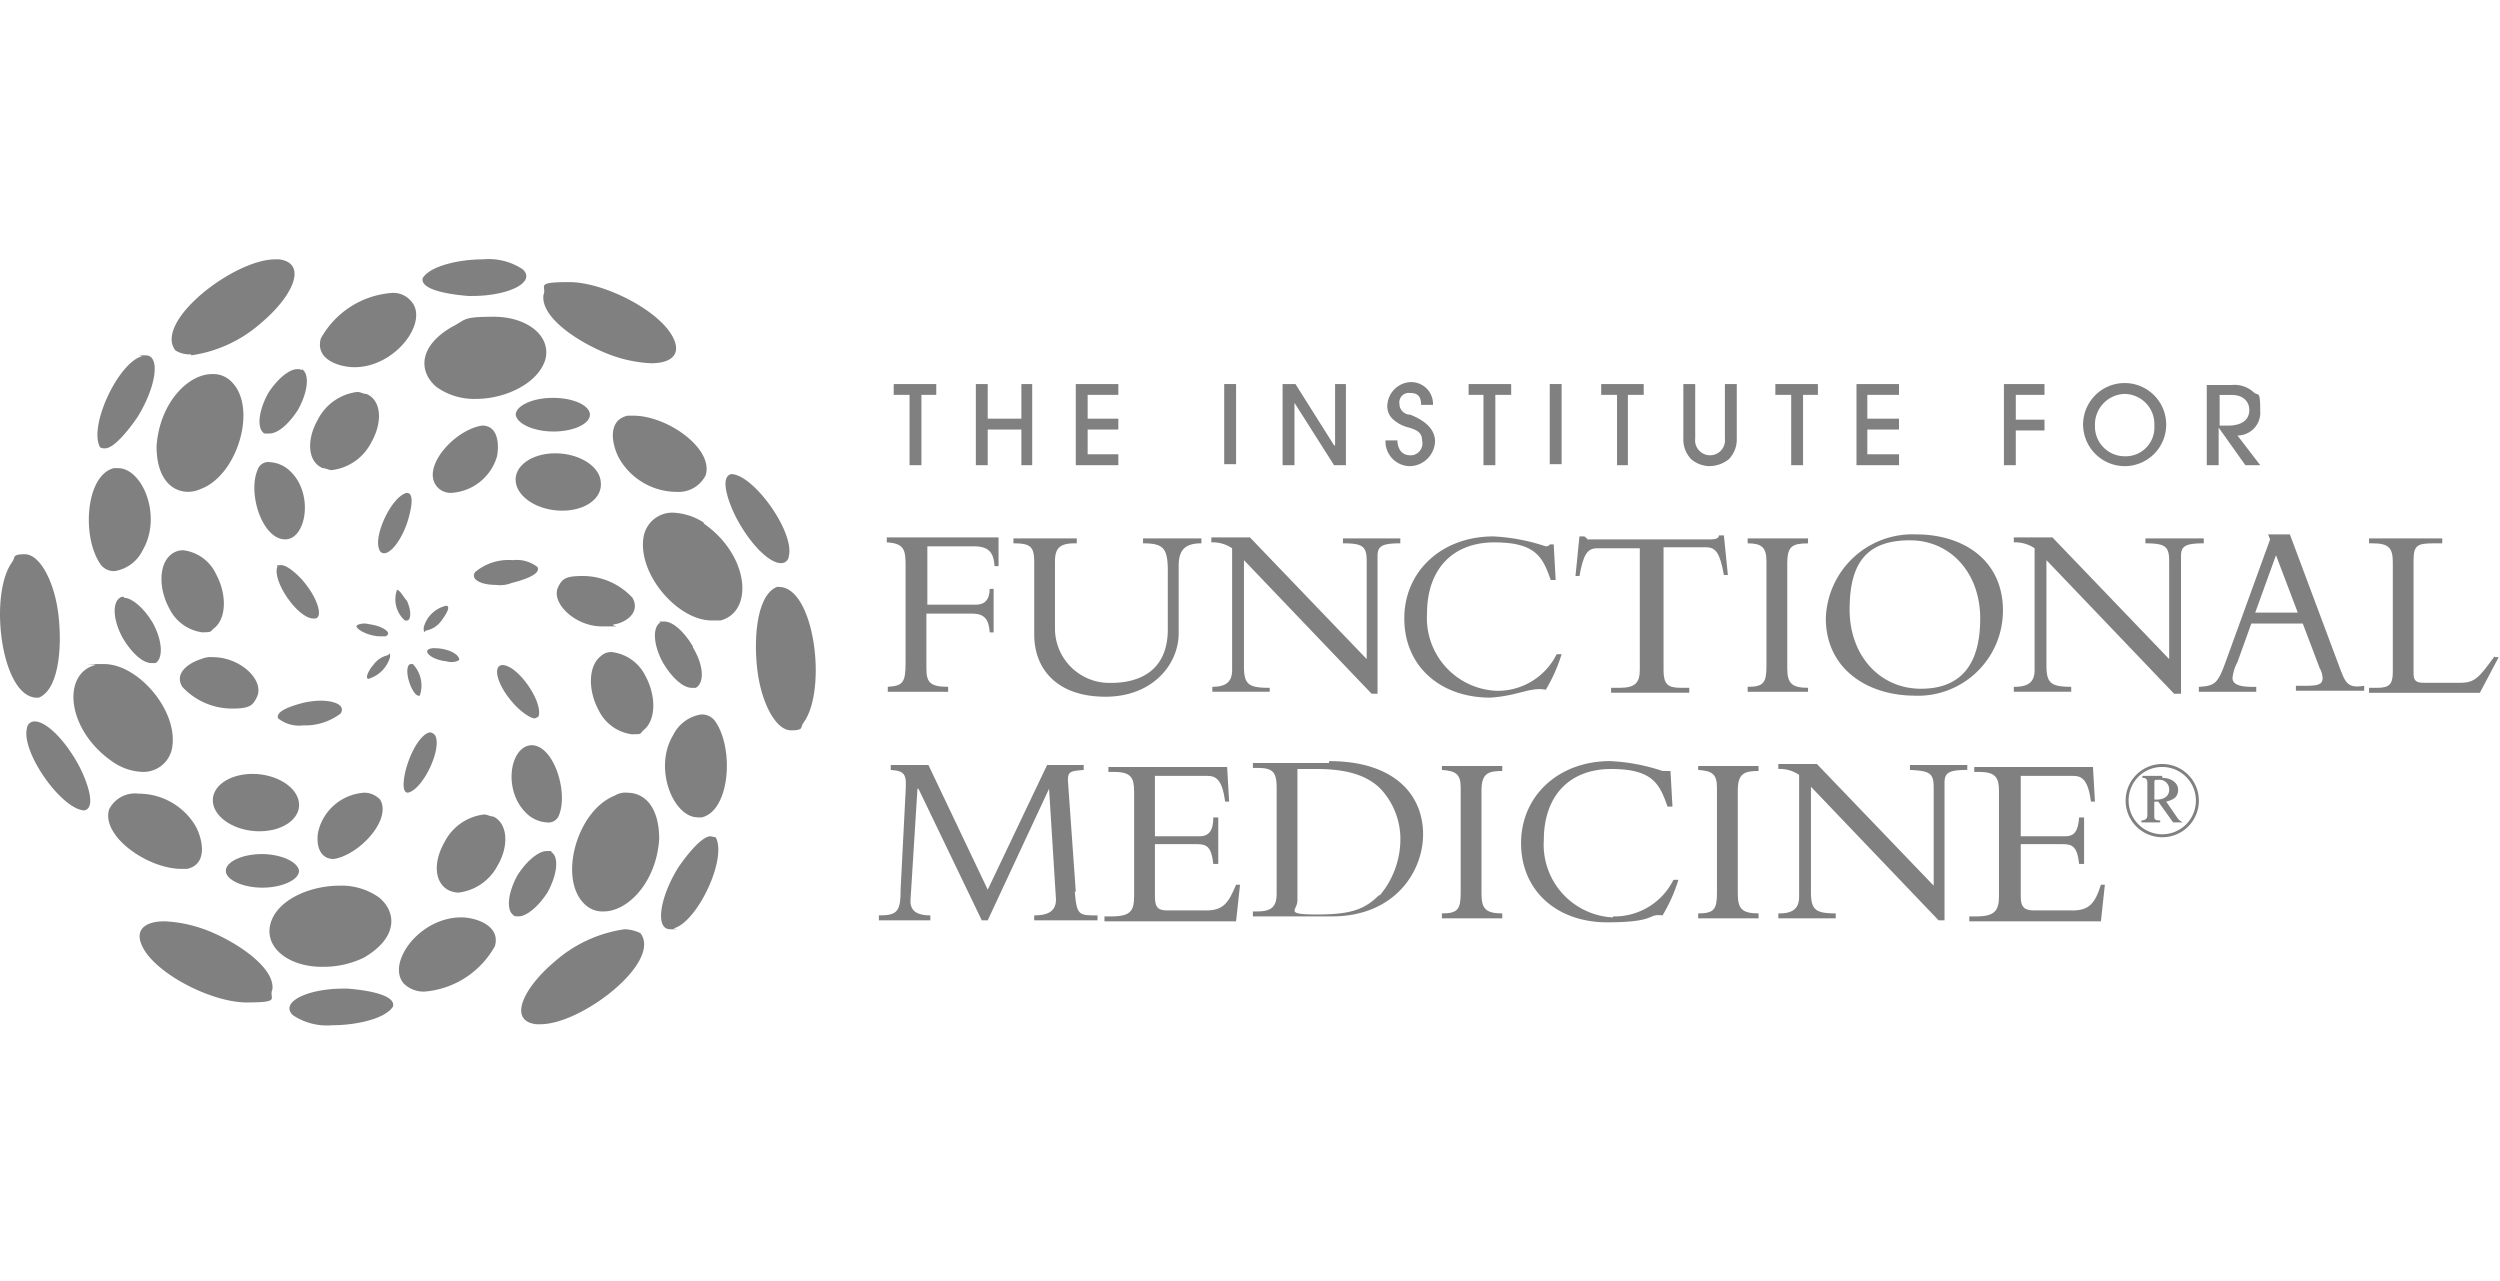 <?xml version="1.0" encoding="UTF-8"?>
<svg xmlns="http://www.w3.org/2000/svg" width="161.462" height="82.735" viewBox="0 0 161.462 82.735">
  <g id="byh-sobre-logo-03" transform="translate(0)">
    <rect id="Retângulo_248" data-name="Retângulo 248" width="161.206" height="82.735" transform="translate(0.256 0)" fill="#fff" opacity="0"></rect>
    <g id="byh-formacao-08" transform="translate(0 16.75)">
      <g id="Desktop-Header-_-Footer-v3" data-name="Desktop-Header-+-Footer-v3" transform="translate(0)">
        <g id="Logo">
          <g id="Group">
            <g id="Grupo_441" data-name="Grupo 441" transform="translate(1.701)">
              <path id="Shape" d="M40.048,23.6c-.959.192-2.173,2.748-1.789,3.643a.326.326,0,0,0,.32.256c.447,0,1.086-.831,1.47-1.917.192-.575.575-1.981,0-1.981" transform="translate(-15.47 -8.518)" fill="gray" fill-rule="evenodd"></path>
              <path id="Shape-2" data-name="Shape" d="M46.9,16.8h0c-1.725.256-3.834,2.556-3,3.834a1.161,1.161,0,0,0,1.023.511,3.275,3.275,0,0,0,2.94-2.365c.128-.639.128-1.981-.959-1.981" transform="translate(-17.463 -6.064)" fill="gray" fill-rule="evenodd"></path>
              <path id="Shape-3" data-name="Shape" d="M30.767,44.6a5.594,5.594,0,0,0-1.022.128c-.511.128-1.917.511-1.662,1.023a2.174,2.174,0,0,0,1.6.447,3.806,3.806,0,0,0,2.428-.767c.32-.511-.32-.831-1.342-.831" transform="translate(-11.813 -16.098)" fill="gray" fill-rule="evenodd"></path>
              <path id="Shape-4" data-name="Shape" d="M20.293,40.2a1.621,1.621,0,0,0-.767.128c-.639.192-1.789.831-1.214,1.789a4.382,4.382,0,0,0,3.2,1.406c1.15,0,1.342-.192,1.6-.7.575-1.086-1.023-2.62-2.812-2.62" transform="translate(-8.241 -14.51)" fill="gray" fill-rule="evenodd"></path>
              <path id="Shape-5" data-name="Shape" d="M52.632,44.451a.91.91,0,0,0,.256-.128c.32-.895-1.278-3.259-2.3-3.323h0c-.7,0-.383,1.278.639,2.428.256.32,1.022,1.023,1.47,1.023" transform="translate(-19.81 -14.798)" fill="gray" fill-rule="evenodd"></path>
              <path id="Shape-6" data-name="Shape" d="M52.97,49.1h0c-1.406.064-1.853,2.876-.383,4.346a2.055,2.055,0,0,0,1.342.639.733.733,0,0,0,.831-.511c.575-1.534-.383-4.473-1.789-4.473" transform="translate(-20.34 -17.722)" fill="gray" fill-rule="evenodd"></path>
              <path id="Shape-7" data-name="Shape" d="M76.879,27.452A.487.487,0,0,0,77.39,27c.383-1.534-2.237-5.24-3.707-5.3-.895.192,0,2.3.447,3.068.895,1.6,2.045,2.684,2.748,2.684" transform="translate(-28.145 -7.832)" fill="gray" fill-rule="evenodd"></path>
              <path id="Shape-8" data-name="Shape" d="M67.912,19.634c.511-1.725-2.492-3.834-4.665-3.834h-.383c-1.406.32-.959,2.045-.511,2.812a4.3,4.3,0,0,0,3.707,2.109,1.948,1.948,0,0,0,1.853-1.086" transform="translate(-24.034 -5.703)" fill="gray" fill-rule="evenodd"></path>
              <path id="Shape-9" data-name="Shape" d="M68.883,26.239A3.955,3.955,0,0,0,66.9,25.6a1.883,1.883,0,0,0-1.917,1.662c-.32,2.365,2.237,5.3,4.41,5.3h.575c2.173-.575,1.853-4.218-1.086-6.263" transform="translate(-25.133 -9.24)" fill="gray" fill-rule="evenodd"></path>
              <path id="Shape-10" data-name="Shape" d="M77.86,33.1h-.128c-1.406.575-1.534,3.707-1.214,5.752.32,1.981,1.214,3.515,2.109,3.515s.575-.192.831-.511c1.534-2.109.7-8.755-1.6-8.755" transform="translate(-29.253 -11.947)" fill="gray" fill-rule="evenodd"></path>
              <path id="Shape-11" data-name="Shape" d="M10.321,15.707c.639,0,1.725-1.47,2.109-2.045,1.214-1.981,1.47-3.962.511-3.962s-.128,0-.256.064C11.152,10.211,9.235,14.3,10,15.643a.576.576,0,0,0,.32.064" transform="translate(-5.234 -3.501)" fill="gray" fill-rule="evenodd"></path>
              <path id="Shape-12" data-name="Shape" d="M10.838,21.1h-.256c-1.853.447-2.109,4.537-.831,6.263a1.048,1.048,0,0,0,.895.383A2.426,2.426,0,0,0,12.435,26.4c1.278-2.173,0-5.3-1.6-5.3" transform="translate(-4.921 -7.616)" fill="gray" fill-rule="evenodd"></path>
              <path id="Shape-13" data-name="Shape" d="M17.845,19.2a1.968,1.968,0,0,0,.831-.192c2.365-.895,3.643-5.24,1.981-6.9a1.641,1.641,0,0,0-1.278-.511c-1.534,0-3.387,1.853-3.579,4.665,0,2.045.959,2.94,2.045,2.94" transform="translate(-7.39 -4.187)" fill="gray" fill-rule="evenodd"></path>
              <path id="Shape-14" data-name="Shape" d="M18.588,6.2A8.672,8.672,0,0,0,23.126,4.09c2.045-1.725,3-3.834,1.15-4.09H24.02c-2.684,0-7.86,4.026-6.455,5.879a1.742,1.742,0,0,0,1.023.256" transform="translate(-7.942)" fill="gray" fill-rule="evenodd"></path>
              <path id="Shape-15" data-name="Shape" d="M32.982,73.7h-.256c-2.365,0-4.154.895-3.259,1.725a3.961,3.961,0,0,0,2.556.639c1.6,0,3.451-.447,3.9-1.214.192-.831-2.109-1.086-2.94-1.15" transform="translate(-12.239 -26.601)" fill="gray" fill-rule="evenodd"></path>
              <path id="Shape-16" data-name="Shape" d="M44.325,66.5h0c-2.748,0-4.857,3-3.707,4.282a1.831,1.831,0,0,0,1.342.511,5.727,5.727,0,0,0,4.537-2.94c.383-1.342-1.278-1.853-2.173-1.853" transform="translate(-16.233 -24.002)" fill="gray" fill-rule="evenodd"></path>
              <path id="Shape-17" data-name="Shape" d="M33.275,67.965c2.237-1.278,2.173-2.94,1.022-3.9a4.184,4.184,0,0,0-2.556-.767c-1.981,0-4.09.959-4.473,2.492s1.214,2.748,3.323,2.748a5.993,5.993,0,0,0,2.684-.575" transform="translate(-11.509 -22.847)" fill="gray" fill-rule="evenodd"></path>
              <path id="Shape-18" data-name="Shape" d="M18.25,67.411a8.587,8.587,0,0,0-2.556-.511c-1.214,0-1.917.511-1.47,1.534C14.99,70.223,18.7,72.14,21,72.14s1.406-.256,1.662-.831c.192-1.47-2.492-3.2-4.41-3.9" transform="translate(-6.772 -24.147)" fill="gray" fill-rule="evenodd"></path>
              <path id="Shape-19" data-name="Shape" d="M54.651,19.6h0c-1.534,0-2.684.831-2.556,1.853s1.47,1.853,3,1.853h0c1.534,0,2.62-.831,2.492-1.853-.064-1.023-1.406-1.853-2.94-1.853" transform="translate(-20.487 -7.074)" fill="gray" fill-rule="evenodd"></path>
              <path id="Shape-20" data-name="Shape" d="M54.528,16.173h0c1.342,0,2.365-.511,2.365-1.086S55.87,14,54.528,14h-.064c-1.278,0-2.365.511-2.365,1.086.064.575,1.15,1.086,2.428,1.086" transform="translate(-20.492 -5.053)" fill="gray" fill-rule="evenodd"></path>
              <path id="Shape-21" data-name="Shape" d="M17.705,29.4a1.228,1.228,0,0,0-.767.256c-.831.639-.831,2.237-.128,3.515A2.783,2.783,0,0,0,18.92,34.7c.7,0,.511-.064.767-.256.831-.639.831-2.237.128-3.515A2.688,2.688,0,0,0,17.705,29.4" transform="translate(-7.57 -10.612)" fill="gray" fill-rule="evenodd"></path>
              <path id="Shape-22" data-name="Shape" d="M12.163,34.1c-.128,0-.192,0-.256.064-.511.32-.447,1.47.192,2.62.575.959,1.278,1.6,1.853,1.6h.256c.511-.32.447-1.47-.192-2.62-.575-.959-1.342-1.6-1.853-1.6" transform="translate(-5.862 -12.308)" fill="gray" fill-rule="evenodd"></path>
              <path id="Shape-23" data-name="Shape" d="M47.75,56.228c-.192,0-.383-.128-.575-.128a3.3,3.3,0,0,0-2.556,1.789c-.767,1.342-.639,2.684.32,3.131a1.866,1.866,0,0,0,.575.128,3.3,3.3,0,0,0,2.556-1.789c.767-1.342.575-2.748-.32-3.131" transform="translate(-17.612 -20.248)" fill="gray" fill-rule="evenodd"></path>
              <path id="Shape-24" data-name="Shape" d="M54.15,59.8h-.32c-.511,0-1.278.639-1.853,1.534-.639,1.15-.767,2.3-.256,2.62,0,.064.192.064.32.064.511,0,1.278-.639,1.853-1.534.639-1.15.767-2.3.256-2.62" transform="translate(-20.242 -21.584)" fill="gray" fill-rule="evenodd"></path>
              <path id="Shape-25" data-name="Shape" d="M40.028,33.4h0a1.824,1.824,0,0,0,.511,1.981h.128c.256,0,.32-.575,0-1.278-.192-.192-.447-.7-.639-.7" transform="translate(-16.089 -12.055)" fill="gray" fill-rule="evenodd"></path>
              <path id="Shape-26" data-name="Shape" d="M38.43,39.938a1.57,1.57,0,0,0-.959.639c-.192.192-.575.831-.32.895h0a2.071,2.071,0,0,0,1.406-1.406c0-.447,0-.128-.192-.128" transform="translate(-15.066 -14.375)" fill="gray" fill-rule="evenodd"></path>
              <path id="Shape-27" data-name="Shape" d="M43.693,39.3a.947.947,0,0,0-.447.064c-.32.192.192.639,1.022.767.128,0,.256.064.447.064s.511-.064.511-.192c-.128-.447-.959-.7-1.534-.7" transform="translate(-17.262 -14.185)" fill="gray" fill-rule="evenodd"></path>
              <path id="Shape-28" data-name="Shape" d="M29.7,31.986c-.256-.32-1.023-1.086-1.47-1.086s-.192.064-.256.128c-.32.895,1.278,3.259,2.3,3.323h.064c.639.064.32-1.214-.639-2.365" transform="translate(-11.77 -11.153)" fill="gray" fill-rule="evenodd"></path>
              <path id="Shape-29" data-name="Shape" d="M27.676,25.485c1.342,0,1.853-2.876.383-4.346a2.055,2.055,0,0,0-1.342-.639.733.733,0,0,0-.831.511c-.639,1.534.32,4.473,1.789,4.473h0" transform="translate(-10.958 -7.399)" fill="gray" fill-rule="evenodd"></path>
              <path id="Shape-30" data-name="Shape" d="M42.514,47.8c-.447,0-1.086.831-1.47,1.981-.192.511-.511,1.917,0,1.917.959-.192,2.173-2.748,1.789-3.643a.462.462,0,0,0-.383-.256" transform="translate(-16.402 -17.253)" fill="gray" fill-rule="evenodd"></path>
              <path id="Shape-31" data-name="Shape" d="M35.092,53.9a3.275,3.275,0,0,0-2.94,2.365c-.192.639-.128,1.917.959,1.917h0c1.662-.256,3.77-2.556,3-3.834a1.4,1.4,0,0,0-1.086-.447" transform="translate(-13.262 -19.454)" fill="gray" fill-rule="evenodd"></path>
              <path id="Shape-32" data-name="Shape" d="M50.382,30.4a3.355,3.355,0,0,0-2.428.767c-.32.447.32.831,1.342.831a2.006,2.006,0,0,0,1.023-.128c.511-.128,1.917-.511,1.662-1.023a2.174,2.174,0,0,0-1.6-.447" transform="translate(-18.966 -10.972)" fill="gray" fill-rule="evenodd"></path>
              <path id="Shape-33" data-name="Shape" d="M61.138,33.406A4.382,4.382,0,0,0,57.943,32c-1.15,0-1.342.192-1.6.7-.511,1.023,1.086,2.556,2.812,2.556s.511,0,.767-.128c.639-.064,1.789-.7,1.214-1.725" transform="translate(-21.99 -11.55)" fill="gray" fill-rule="evenodd"></path>
              <path id="Shape-34" data-name="Shape" d="M45.633,2.365h.256c2.365,0,4.154-.895,3.259-1.725A3.961,3.961,0,0,0,46.592,0c-1.6,0-3.451.447-3.9,1.214-.192.831,2.109,1.086,2.94,1.15" transform="translate(-17.093 0)" fill="gray" fill-rule="evenodd"></path>
              <path id="Shape-35" data-name="Shape" d="M36.905,3.4a5.727,5.727,0,0,0-4.537,2.94c-.383,1.406,1.278,1.853,2.173,1.853h0c2.684,0,4.857-3,3.643-4.282A1.482,1.482,0,0,0,36.905,3.4" transform="translate(-13.35 -1.227)" fill="gray" fill-rule="evenodd"></path>
              <path id="Shape-36" data-name="Shape" d="M50.686,8.548C51.07,7.014,49.472,5.8,47.363,5.8s-1.789.192-2.684.639c-2.237,1.278-2.173,2.94-1.023,3.9a4.184,4.184,0,0,0,2.556.767c1.917,0,4.026-1.023,4.473-2.556" transform="translate(-17.162 -2.093)" fill="gray" fill-rule="evenodd"></path>
              <path id="Shape-37" data-name="Shape" d="M59.3,7.029a8.587,8.587,0,0,0,2.556.511c1.214,0,1.917-.511,1.47-1.534C62.563,4.217,58.857,2.3,56.556,2.3s-1.406.256-1.662.831c-.192,1.534,2.492,3.2,4.41,3.9" transform="translate(-21.497 -0.83)" fill="gray" fill-rule="evenodd"></path>
              <path id="Shape-38" data-name="Shape" d="M3.19,46.7a.487.487,0,0,0-.511.447c-.383,1.534,2.237,5.24,3.707,5.3.895-.192,0-2.3-.447-3.068C5.043,47.786,3.893,46.7,3.19,46.7" transform="translate(-2.641 -16.856)" fill="gray" fill-rule="evenodd"></path>
              <path id="Shape-39" data-name="Shape" d="M12.885,54a1.872,1.872,0,0,0-1.917,1.022c-.511,1.725,2.492,3.834,4.665,3.834h.383c1.406-.32.959-2.045.511-2.812A4.276,4.276,0,0,0,12.885,54" transform="translate(-5.625 -19.491)" fill="gray" fill-rule="evenodd"></path>
            </g>
            <g id="Grupo_442" data-name="Grupo 442" transform="translate(0 19.044)">
              <path id="Shape-40" data-name="Shape" d="M11.874,47.866A1.883,1.883,0,0,0,13.791,46.2c.32-2.365-2.237-5.3-4.41-5.3s-.383,0-.575.064c-2.173.575-1.853,4.218,1.15,6.263a3.585,3.585,0,0,0,1.917.639" transform="translate(-2.658 -33.806)" fill="gray" fill-rule="evenodd"></path>
              <path id="Shape-41" data-name="Shape" d="M2.485,39.066c1.406-.575,1.534-3.707,1.214-5.752C3.38,31.334,2.485,29.8,1.59,29.8s-.575.192-.831.511c-1.534,2.109-.7,8.755,1.6,8.755h.128" transform="translate(0.02 -29.8)" fill="gray" fill-rule="evenodd"></path>
            </g>
            <g id="Grupo_443" data-name="Grupo 443" transform="translate(13.743 7.094)">
              <path id="Shape-42" data-name="Shape" d="M69.3,52.646h.256c1.853-.447,2.109-4.537.831-6.263A1.048,1.048,0,0,0,69.495,46a2.426,2.426,0,0,0-1.789,1.342c-1.278,2.109,0,5.3,1.6,5.3" transform="translate(-37.979 -23.697)" fill="gray" fill-rule="evenodd"></path>
              <path id="Shape-43" data-name="Shape" d="M69.99,58.3c-.639,0-1.725,1.47-2.109,2.045-1.214,1.981-1.47,3.962-.511,3.962s.128,0,.256-.064c1.534-.447,3.451-4.537,2.684-5.879a2.769,2.769,0,0,1-.32-.064" transform="translate(-37.835 -28.136)" fill="gray" fill-rule="evenodd"></path>
              <path id="Shape-44" data-name="Shape" d="M61.379,53.9a1.33,1.33,0,0,0-.831.192c-2.428.959-3.643,5.3-1.981,6.966a1.641,1.641,0,0,0,1.278.511c1.534,0,3.387-1.853,3.579-4.665,0-2.109-.959-3-2.045-3" transform="translate(-34.593 -26.548)" fill="gray" fill-rule="evenodd"></path>
              <path id="Shape-45" data-name="Shape" d="M59.329,67.7a8.671,8.671,0,0,0-4.537,2.109c-2.045,1.725-3,3.834-1.15,4.026H53.9c2.684,0,7.86-4.026,6.455-5.879a2.408,2.408,0,0,0-1.022-.256" transform="translate(-32.734 -31.529)" fill="gray" fill-rule="evenodd"></path>
              <path id="Shape-46" data-name="Shape" d="M34.95,13.528c-.192,0-.383-.128-.575-.128a3.3,3.3,0,0,0-2.556,1.789c-.767,1.342-.639,2.748.32,3.131.192,0,.383.128.575.128a3.3,3.3,0,0,0,2.556-1.789c.767-1.342.639-2.748-.32-3.131" transform="translate(-25.035 -11.93)" fill="gray" fill-rule="evenodd"></path>
              <path id="Shape-47" data-name="Shape" d="M28.95,11.164a.479.479,0,0,0-.32-.064c-.511,0-1.278.639-1.853,1.534-.639,1.15-.767,2.3-.256,2.62h.32c.575,0,1.278-.639,1.853-1.534.639-1.15.767-2.3.256-2.62" transform="translate(-23.189 -11.1)" fill="gray" fill-rule="evenodd"></path>
              <path id="Shape-48" data-name="Shape" d="M24.051,52h0c-1.534,0-2.684.831-2.556,1.853s1.47,1.853,3,1.853h0c1.534,0,2.684-.831,2.556-1.853S25.585,52,24.051,52" transform="translate(-21.485 -25.862)" fill="gray" fill-rule="evenodd"></path>
              <path id="Shape-49" data-name="Shape" d="M25.165,60.1h0c-1.342,0-2.365.511-2.365,1.086s1.086,1.086,2.365,1.086h0c1.278,0,2.365-.511,2.365-1.086-.064-.575-1.15-1.086-2.428-1.086" transform="translate(-21.96 -28.786)" fill="gray" fill-rule="evenodd"></path>
              <path id="Shape-50" data-name="Shape" d="M61.105,39.7a.939.939,0,0,0-.767.256c-.831.639-.831,2.237-.128,3.515A2.783,2.783,0,0,0,62.32,45c.7,0,.511,0,.767-.256.831-.639.831-2.237.128-3.515A2.783,2.783,0,0,0,61.105,39.7" transform="translate(-35.277 -21.423)" fill="gray" fill-rule="evenodd"></path>
              <path id="Shape-51" data-name="Shape" d="M68.616,38.2c-.575-.959-1.278-1.6-1.853-1.6s-.192,0-.256.064c-.511.32-.447,1.47.192,2.62.575.959,1.278,1.6,1.853,1.6h.256c.575-.32.511-1.47-.192-2.62" transform="translate(-37.612 -20.304)" fill="gray" fill-rule="evenodd"></path>
              <path id="Shape-52" data-name="Shape" d="M36.959,36.864c-.128,0-.256-.064-.447-.064s-.511.064-.511.192c.128.32.959.639,1.534.639s.32,0,.447-.064c.256-.192-.256-.575-1.022-.7" transform="translate(-26.724 -20.376)" fill="gray" fill-rule="evenodd"></path>
              <path id="Shape-53" data-name="Shape" d="M41.5,40.9h-.128c-.256,0-.32.575-.064,1.278.064.192.32.767.575.767h.064A2,2,0,0,0,41.5,40.9" transform="translate(-28.581 -21.856)" fill="gray" fill-rule="evenodd"></path>
              <path id="Shape-54" data-name="Shape" d="M44.27,35h0a1.941,1.941,0,0,0-1.47,1.406c0,.511.064.192.192.192a1.57,1.57,0,0,0,.959-.639c.192-.256.639-.895.32-.959" transform="translate(-29.178 -19.726)" fill="gray" fill-rule="evenodd"></path>
              <path id="Shape-55" data-name="Shape" d="M91.323,17.84h.767V13.3h.959v-.7H90.3v.7h1.023Z" transform="translate(-46.323 -11.641)" fill="gray" fill-rule="evenodd"></path>
              <path id="Shape-56" data-name="Shape" d="M99.367,15.54h2.173v2.3h.7V12.6h-.7v2.237H99.367V12.6H98.6v5.24h.767Z" transform="translate(-49.318 -11.641)" fill="gray" fill-rule="evenodd"></path>
              <path id="Shape-57" data-name="Shape" d="M111.448,17.137h-1.981v-1.6h1.981v-.7h-1.981V13.3h1.981v-.7H108.7v5.24h2.748Z" transform="translate(-52.964 -11.641)" fill="gray" fill-rule="evenodd"></path>
              <rect id="Rectangle-path" width="0.767" height="5.176" transform="translate(65.322 0.959)" fill="gray"></rect>
              <path id="Shape-58" data-name="Shape" d="M130.367,13.814h0l2.556,4.026h.767V12.6h-.7v3.962h-.064L130.431,12.6H129.6v5.24h.767Z" transform="translate(-60.507 -11.641)" fill="gray" fill-rule="evenodd"></path>
              <path id="Shape-59" data-name="Shape" d="M141.6,17.129c-.767,0-.831-.767-.831-.959H140a1.591,1.591,0,0,0,1.6,1.662,1.665,1.665,0,0,0,1.6-1.6c0-.959-.959-1.47-1.6-1.725a.7.7,0,0,1-.7-.7.613.613,0,0,1,.7-.7c.447,0,.7.192.7.767h.767a1.409,1.409,0,0,0-1.47-1.47,1.573,1.573,0,0,0-1.47,1.406,1.128,1.128,0,0,0,.32.959,2.311,2.311,0,0,0,1.086.575c.383.128.831.256.831.831a.774.774,0,0,1-.767.959" transform="translate(-64.261 -11.569)" fill="gray" fill-rule="evenodd"></path>
              <path id="Shape-60" data-name="Shape" d="M149.359,17.84h.767V13.3h1.023v-.7H148.4v.7h.959Z" transform="translate(-67.293 -11.641)" fill="gray" fill-rule="evenodd"></path>
              <rect id="Rectangle-path-2" data-name="Rectangle-path" width="0.767" height="5.176" transform="translate(86.347 0.959)" fill="gray"></rect>
              <path id="Shape-61" data-name="Shape" d="M162.823,17.84h.7V13.3h1.023v-.7H161.8v.7h1.023Z" transform="translate(-72.13 -11.641)" fill="gray" fill-rule="evenodd"></path>
              <path id="Shape-62" data-name="Shape" d="M171.826,17.9a2.018,2.018,0,0,0,1.214-.447,1.831,1.831,0,0,0,.511-1.342V12.6h-.767v3.515a.966.966,0,1,1-1.917,0V12.6H170.1v3.515a1.831,1.831,0,0,0,.511,1.342,1.876,1.876,0,0,0,1.214.447" transform="translate(-75.125 -11.641)" fill="gray" fill-rule="evenodd"></path>
              <path id="Shape-63" data-name="Shape" d="M180.422,17.84h.767V13.3h.959v-.7H179.4v.7h1.023Z" transform="translate(-78.482 -11.641)" fill="gray" fill-rule="evenodd"></path>
              <path id="Shape-64" data-name="Shape" d="M190.348,17.137H188.3v-1.6h2.045v-.7H188.3V13.3h2.045v-.7H187.6v5.24h2.748Z" transform="translate(-81.442 -11.641)" fill="gray" fill-rule="evenodd"></path>
              <path id="Shape-65" data-name="Shape" d="M203.267,15.6h1.853v-.7h-1.853V13.3h1.853v-.7H202.5v5.24h.767Z" transform="translate(-86.82 -11.641)" fill="gray" fill-rule="evenodd"></path>
              <path id="Shape-66" data-name="Shape" d="M213.184,17.868a2.684,2.684,0,1,0-2.684-2.684,2.7,2.7,0,0,0,2.684,2.684m0-4.665a1.945,1.945,0,0,1,1.917,2.045,1.854,1.854,0,0,1-1.917,1.981,1.922,1.922,0,0,1-1.917-1.981,1.975,1.975,0,0,1,1.917-2.045" transform="translate(-89.707 -11.605)" fill="gray" fill-rule="evenodd"></path>
              <path id="Shape-67" data-name="Shape" d="M223.767,15.448h0l1.725,2.428h.959l-1.47-1.917a1.473,1.473,0,0,0,1.47-1.6c0-1.406-.128-.895-.447-1.214A1.823,1.823,0,0,0,224.6,12.7H223v5.176h.767Zm0-2.109h.831c.831,0,1.15.511,1.15.959,0,1.023-1.15,1.023-1.406,1.023h-.511V13.339Z" transform="translate(-94.219 -11.677)" fill="gray" fill-rule="evenodd"></path>
              <path id="Shape-68" data-name="Shape" d="M90.814,29.953v6.263c0,1.278-.192,1.47-1.15,1.534v.32h3.9v-.32c-1.214,0-1.406-.32-1.406-1.214V33.021H95.1c.767,0,1.086.32,1.15,1.214H96.5V31.423h-.256c0,.7-.32,1.023-.895,1.023H92.22v-3.77h3c.959,0,1.278.383,1.342,1.278h.256V28.1H89.6v.32c1.15.064,1.214.511,1.214,1.534" transform="translate(-46.07 -17.236)" fill="gray" fill-rule="evenodd"></path>
              <path id="Shape-69" data-name="Shape" d="M112.369,30.373v3.707c0,2.684-1.853,3.451-3.643,3.451a3.514,3.514,0,0,1-3.643-3.451V29.67c0-.895.383-1.15,1.278-1.15h.128V28.2H102.4v.32c1.086,0,1.342.192,1.342,1.214V34.4c0,2.3,1.534,4.026,4.6,4.026s4.729-2.109,4.729-4.09V29.989c0-1.023.383-1.47,1.47-1.47V28.2h-3.77v.32c1.342,0,1.6.32,1.6,1.853" transform="translate(-50.69 -17.272)" fill="gray" fill-rule="evenodd"></path>
              <path id="Shape-70" data-name="Shape" d="M126.107,37.814c-1.342,0-1.6-.256-1.6-1.406V29.57l8.244,8.627h.383V29.314c0-.639.256-.831,1.47-.831v-.32H130.9v.32c1.278,0,1.534.192,1.534,1.15V35.96l-7.541-7.86H122.4v.32a2.224,2.224,0,0,1,1.342.383v7.86c0,.7-.32,1.086-1.278,1.086h0v.32h3.707v-.256Z" transform="translate(-57.909 -17.236)" fill="gray" fill-rule="evenodd"></path>
              <path id="Shape-71" data-name="Shape" d="M151.039,37.906a10.541,10.541,0,0,0,1.022-2.3h-.32a4.248,4.248,0,0,1-3.9,2.365,4.7,4.7,0,0,1-4.473-4.985c0-2.876,1.662-4.6,4.346-4.6s3.131.959,3.643,2.428h.32l-.128-2.3h-.256c0,.064-.128.128-.256.128A12.5,12.5,0,0,0,147.652,28c-3.323,0-5.752,2.237-5.752,5.3s2.3,5.113,5.56,5.113c1.853-.128,2.556-.7,3.579-.511" transform="translate(-64.947 -17.2)" fill="gray" fill-rule="evenodd"></path>
              <path id="Shape-72" data-name="Shape" d="M164.888,36.527v-7.86h2.748c.639,0,.895.383,1.15,1.789h.256l-.256-2.556h-.32c0,.192-.256.256-.511.256h-7.988c0-.064-.128-.128-.192-.192h-.319L159.2,30.52h.256c.256-1.406.511-1.789,1.15-1.789h2.748v7.86c0,.831-.32,1.15-1.278,1.15H161.5v.32h5.049v-.32h-.575c-.831,0-1.086-.256-1.086-1.15" transform="translate(-71.191 -17.164)" fill="gray" fill-rule="evenodd"></path>
              <path id="Shape-73" data-name="Shape" d="M180.5,37.85c-1.086,0-1.342-.32-1.342-1.278V29.8c0-1.086.32-1.278,1.342-1.278V28.2h-3.9v.32c.895,0,1.214.256,1.214,1.15v6.774c0,1.086-.192,1.342-1.214,1.342v.32h3.9V37.85Z" transform="translate(-77.471 -17.272)" fill="gray" fill-rule="evenodd"></path>
              <path id="Shape-74" data-name="Shape" d="M190.252,38.217a5.5,5.5,0,0,0,5.688-5.5c0-3.259-2.556-4.921-5.624-4.921a5.6,5.6,0,0,0-5.815,5.432c0,3.2,2.62,4.985,5.752,4.985m-.319-10.033c2.62,0,4.537,2.109,4.537,5.049s-1.214,4.537-3.834,4.537-4.6-2.109-4.6-5.113,1.086-4.473,3.9-4.473" transform="translate(-80.323 -17.128)" fill="gray" fill-rule="evenodd"></path>
              <path id="Shape-75" data-name="Shape" d="M215.706,28.164H212v.32c1.278,0,1.534.192,1.534,1.15V35.96l-7.541-7.86H203.5v.32a2.224,2.224,0,0,1,1.342.383v7.86c0,.7-.32,1.086-1.278,1.086H203.5v.32h3.707v-.32c-1.342,0-1.6-.256-1.6-1.406V29.57l8.244,8.627h.447V29.314c0-.639.256-.831,1.47-.831v-.32h-.064Z" transform="translate(-87.181 -17.236)" fill="gray" fill-rule="evenodd"></path>
              <path id="Shape-76" data-name="Shape" d="M231.4,36.683,228.079,27.8h-1.406l.128.32-2.876,7.924c-.511,1.406-.7,1.534-1.725,1.6v.32h3.707v-.32h-.256c-.895,0-1.278-.192-1.278-.575a2.738,2.738,0,0,1,.32-1.022l.895-2.492h3.323L230,36.427a1.514,1.514,0,0,1,.192.639c0,.447-.32.511-1.214.511h-.511v.32h4.41v-.32c-.831.128-1.15,0-1.47-.895Zm-5.56-3.834,1.342-3.707,1.406,3.707Z" transform="translate(-93.93 -17.128)" fill="gray" fill-rule="evenodd"></path>
              <path id="Shape-77" data-name="Shape" d="M247.516,35.8c-1.023,1.406-1.278,1.725-2.237,1.725h-2.365c-.447,0-.639-.128-.639-.575V29.606c0-.959.256-1.086,1.278-1.086h.575V28.2H239.4v.32h.256c1.023,0,1.278.32,1.278,1.214v7.094c0,.831-.256,1.023-1.023,1.023H239.4v.32h7.158l1.214-2.3h-.256Z" transform="translate(-100.138 -17.272)" fill="gray" fill-rule="evenodd"></path>
              <path id="Shape-78" data-name="Shape" d="M101.517,59.28l-.511-7.221c0-.575.256-.575,1.022-.639V51.1H99.664L95.83,59.152,92,51.1H89.567v.32c.959.064,1.022.32.959,1.406l-.32,6.263c0,1.47-.192,1.725-1.406,1.725v.32h3.323v-.32c-.7,0-1.342-.192-1.278-1.023l.447-7.158h.064l4.09,8.5h.383l3.962-8.5h0l.447,7.158c0,.831-.639,1.023-1.406,1.023v.32h4.09v-.32c-1.214,0-1.342,0-1.47-1.534" transform="translate(-45.781 -25.537)" fill="gray" fill-rule="evenodd"></path>
              <path id="Shape-79" data-name="Shape" d="M118.118,60.566H115.69c-.575,0-.831-.128-.831-.895V56.285h2.684c.639,0,.959.128,1.086,1.278h.32v-3h-.32c0,.895-.32,1.214-.895,1.214h-2.876v-3.9h3.387c.575,0,.959.256,1.15,1.662h.256l-.128-2.237h-7.669v.32h.383c1.086,0,1.278.383,1.278,1.278v6.71c0,.959-.192,1.342-1.47,1.342H111.6v.32h8.5l.256-2.365H120.1c-.511,1.214-.831,1.662-1.981,1.662" transform="translate(-54.011 -25.61)" fill="gray" fill-rule="evenodd"></path>
              <path id="Shape-80" data-name="Shape" d="M131.521,50.828H126.6v.32h.32c.959,0,1.214.256,1.214,1.278v6.838c0,.895-.383,1.15-1.278,1.15H126.6v.32h5.113c4.026,0,5.879-2.876,5.879-5.3,0-2.556-1.853-4.729-6.071-4.729m3.259,8.627c-.959.959-1.853,1.278-4.026,1.278s-1.278-.256-1.278-.895v-8.5h1.278c2.237,0,3.387.575,4.09,1.278a4.754,4.754,0,0,1,1.278,3.451,5.651,5.651,0,0,1-1.342,3.451" transform="translate(-59.425 -25.393)" fill="gray" fill-rule="evenodd"></path>
              <path id="Shape-81" data-name="Shape" d="M145.7,51.456c.895.064,1.214.256,1.214,1.15V59.38c0,1.086-.192,1.342-1.214,1.342v.32h3.9v-.32c-1.086,0-1.342-.32-1.342-1.278V52.8c0-1.086.383-1.278,1.342-1.278V51.2h-3.9Z" transform="translate(-66.319 -25.574)" fill="gray" fill-rule="evenodd"></path>
              <path id="Shape-82" data-name="Shape" d="M159.643,60.8a4.7,4.7,0,0,1-4.473-4.985c0-2.876,1.662-4.6,4.346-4.6s3.131.959,3.643,2.428h.32l-.128-2.3h-.511a12.5,12.5,0,0,0-3.387-.639c-3.323,0-5.752,2.237-5.752,5.3s2.3,5.113,5.56,5.113,2.556-.575,3.579-.447a10.543,10.543,0,0,0,1.023-2.3h-.32a4.249,4.249,0,0,1-3.9,2.365" transform="translate(-69.206 -25.393)" fill="gray" fill-rule="evenodd"></path>
              <path id="Shape-83" data-name="Shape" d="M171.6,51.456c.895.064,1.214.256,1.214,1.15V59.38c0,1.086-.192,1.342-1.214,1.342v.32h3.9v-.32c-1.086,0-1.342-.32-1.342-1.278V52.8c0-1.086.383-1.278,1.342-1.278V51.2h-3.9Z" transform="translate(-75.667 -25.574)" fill="gray" fill-rule="evenodd"></path>
              <path id="Shape-84" data-name="Shape" d="M188.2,51.383c1.278.064,1.534.192,1.534,1.15V58.86L182.192,51H179.7v.32a2.224,2.224,0,0,1,1.342.383v7.86c0,.7-.32,1.086-1.278,1.086H179.7v.32h3.707v-.32c-1.342,0-1.6-.256-1.6-1.406V52.47l8.244,8.627h.383V52.214c0-.639.256-.831,1.47-.831v-.32H188.2v.32Z" transform="translate(-78.59 -25.501)" fill="gray" fill-rule="evenodd"></path>
              <path id="Shape-85" data-name="Shape" d="M205.646,60.566h-2.428c-.575,0-.895-.128-.895-.895V56.285h2.684c.639,0,.959.128,1.086,1.278h.32v-3h-.32c-.064.895-.32,1.214-.895,1.214h-2.876v-3.9h3.387c.575,0,.959.256,1.15,1.662h.256l-.128-2.237H199.32v.32h.32c1.086,0,1.278.383,1.278,1.278v6.71c0,.959-.256,1.342-1.47,1.342H199v.32h8.5l.256-2.365H207.5c-.383,1.214-.767,1.662-1.853,1.662" transform="translate(-85.556 -25.61)" fill="gray" fill-rule="evenodd"></path>
              <path id="Shape-86" data-name="Shape" d="M219.529,53.365a2.359,2.359,0,0,1-2.365,2.365,2.365,2.365,0,1,1,2.365-2.365Zm-4.537,0a2.173,2.173,0,1,0,2.173-2.173,2.155,2.155,0,0,0-2.173,2.173Zm2.173-1.47c.575,0,1.023.32,1.023.767s-.256.639-.767.767l.7,1.022a.852.852,0,0,0,.383.32h-.639l-.959-1.342h-.256v.959c0,.192.064.256.383.256v.128h-1.214v-.128c.256,0,.383-.128.383-.32V52.214c0-.192-.064-.32-.32-.32v-.128h1.278Zm-.383,1.406c.447,0,.831-.192.831-.639a.621.621,0,0,0-.7-.639c-.383,0-.128,0-.256.064V53.3Z" transform="translate(-91.259 -25.501)" fill="gray" fill-rule="evenodd"></path>
            </g>
          </g>
        </g>
      </g>
    </g>
  </g>
</svg>

